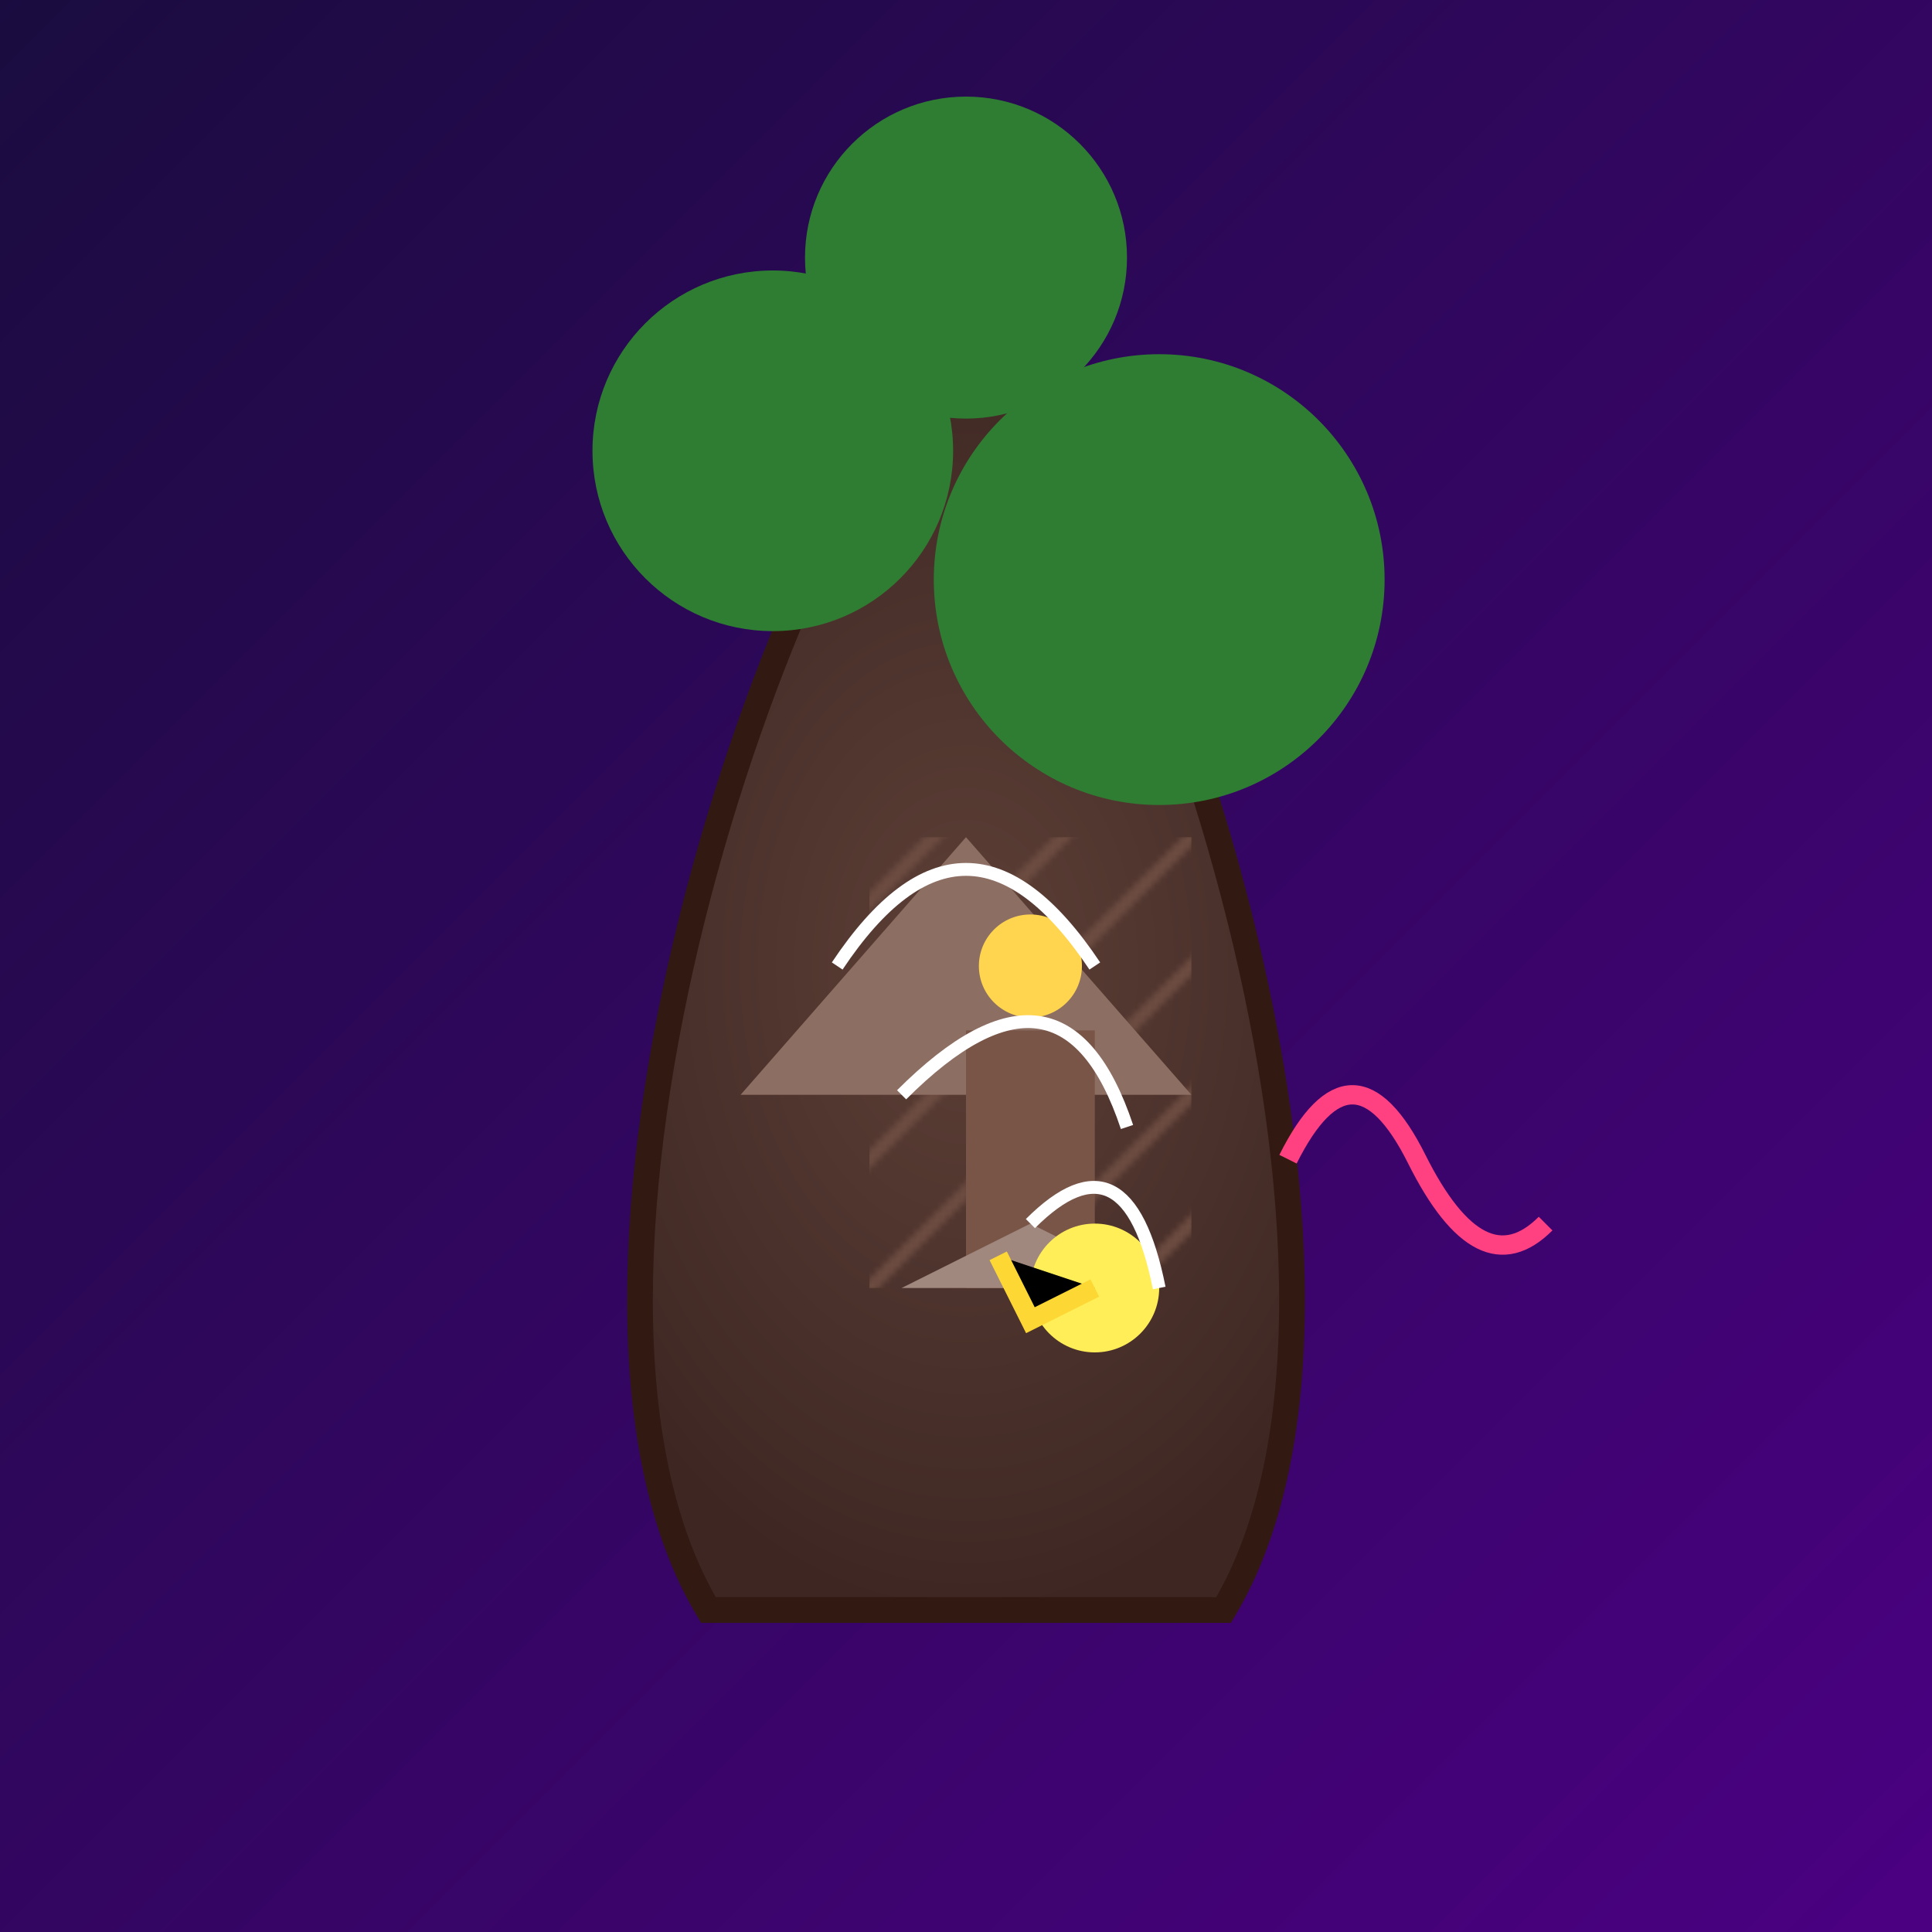 <svg viewBox="0 0 300 300" xmlns="http://www.w3.org/2000/svg">
  <defs>
    <linearGradient id="sky" x1="0" y1="0" x2="1" y2="1">
      <stop offset="0%" stop-color="#1a0c3f"/>
      <stop offset="100%" stop-color="#4b0082"/>
    </linearGradient>
    <radialGradient id="sole" cx="50%" cy="50%" r="50%">
      <stop offset="0%" stop-color="#5d4037"/>
      <stop offset="100%" stop-color="#3e2723"/>
    </radialGradient>
    <pattern id="wood" patternUnits="userSpaceOnUse" width="20" height="20">
      <path d="M0 20L20 0M-5 5L5-5M15 25L25 15" stroke="#6d4c41" stroke-width="2"/>
    </pattern>
  </defs>

  <rect width="300" height="300" fill="url(#sky)"/>

  <!-- Shoe-tree trunk -->
  <path d="M110 250 C80 200 120 80 150 50 180 80 220 200 190 250Z" fill="url(#sole)" stroke="#321911" stroke-width="4"/>
  <path d="M135 70 Q145 40 165 70" stroke="#fff" stroke-width="3" fill="none" stroke-linecap="round"/>

  <!-- Treehouse structure -->
  <g transform="translate(115 100)">
    <rect x="20" y="30" width="50" height="70" fill="url(#wood)"/>
    <path d="M0 70 l35-40 35 40" fill="#8d6e63"/>
    <circle cx="45" cy="50" r="8" fill="#ffd54f"/>
    <rect x="35" y="60" width="20" height="40" fill="#795548"/>
    <path d="M25 100 l20-10 20 10" fill="#a1887f"/>
  </g>

  <!-- Foliage clusters -->
  <g fill="#2e7d32">
    <circle cx="180" cy="90" r="35"/>
    <circle cx="120" cy="70" r="28"/>
    <circle cx="150" cy="40" r="25"/>
  </g>

  <!-- Whimsical details -->
  <path d="M200 180 Q210 160 220 180 T240 190" stroke="#ff4081" fill="none" stroke-width="3"/>
  <g transform="translate(170 200)">
    <circle cx="0" cy="0" r="10" fill="#ffee58"/>
    <path d="M-15-5 l5 10 10-5" stroke="#fdd835" stroke-width="3"/>
  </g>

  <!-- Lace vines -->
  <g stroke="#fff" stroke-width="2" fill="none">
    <path d="M130 150 q20-30 40 0"/>
    <path d="M140 170 q25-25 35 5"/>
    <path d="M160 190 q15-15 20 10"/>
  </g>
</svg>